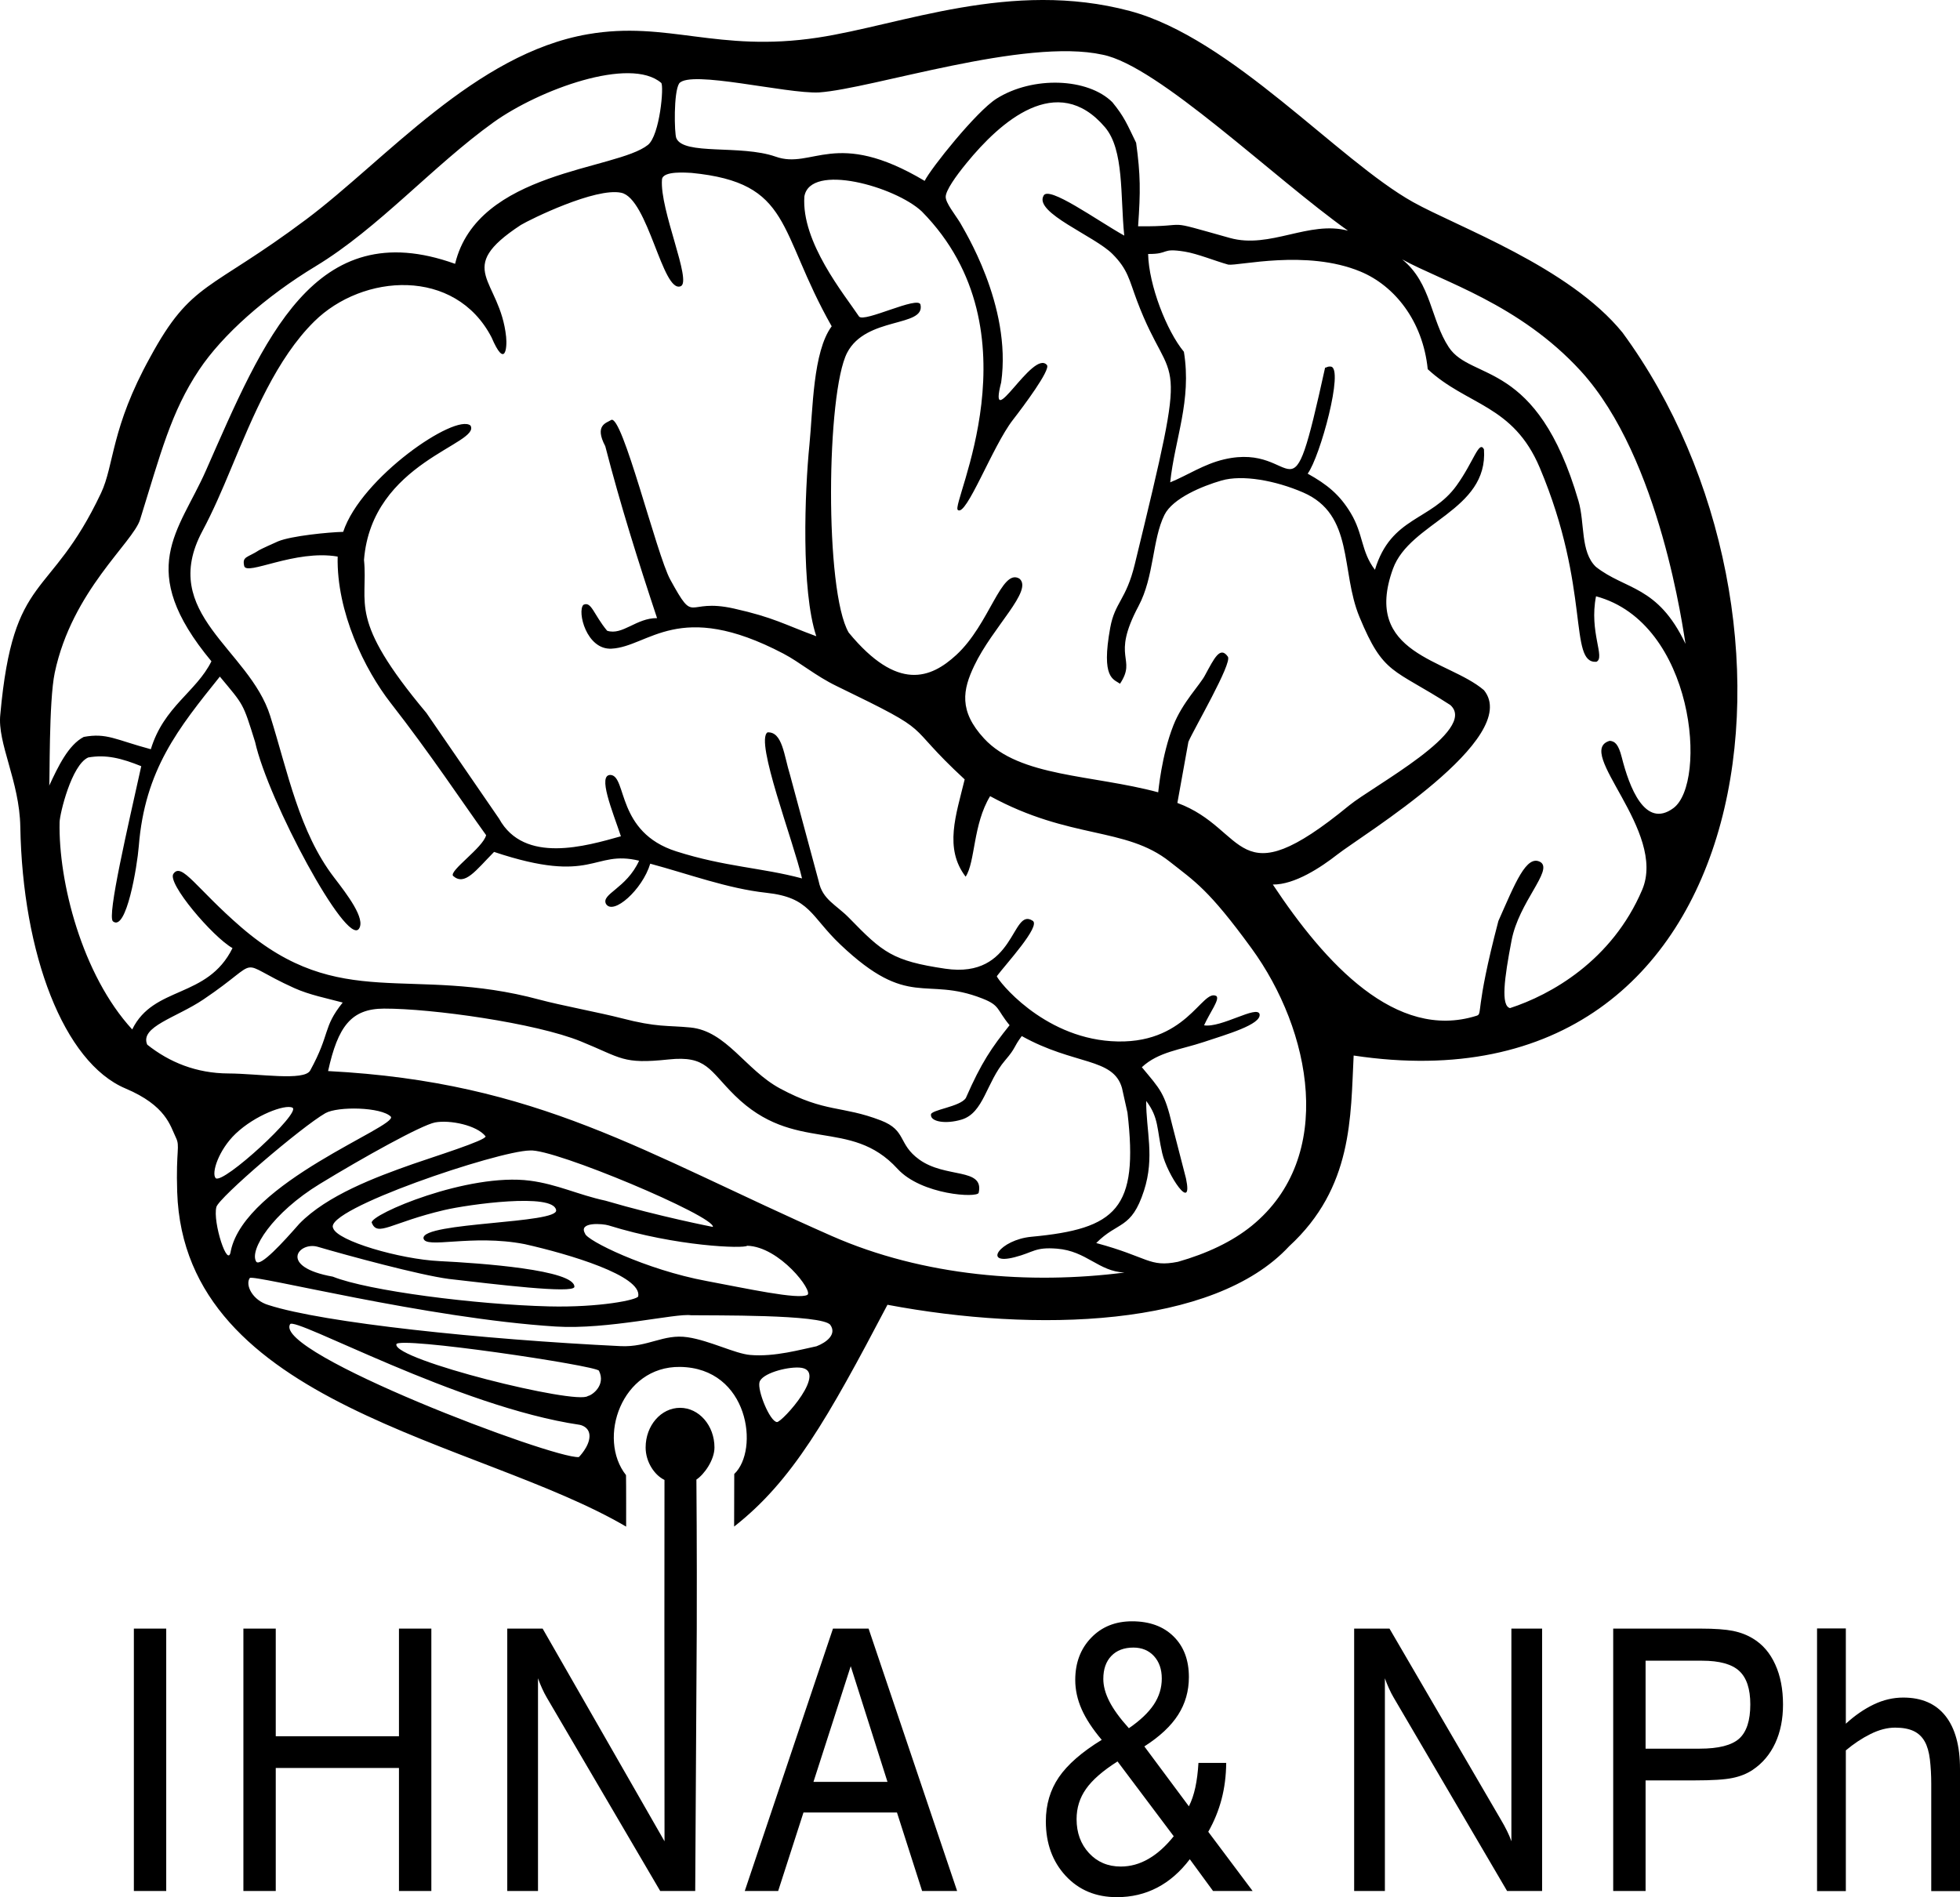 <?xml version="1.0" encoding="UTF-8"?> <svg xmlns="http://www.w3.org/2000/svg" xmlns:xlink="http://www.w3.org/1999/xlink" width="94px" height="91px" viewBox="0 0 94 91"> <!-- Generator: Sketch 54.1 (76490) - https://sketchapp.com --> <title>brain-en-dark</title> <desc>Created with Sketch.</desc> <g id="Page-1" stroke="none" stroke-width="1" fill="none" fill-rule="evenodd"> <g id="brain-en-dark" fill="#000000"> <path d="M31.864,78.111 L31.868,70.987 C31.385,70.755 30.964,70.122 30.964,69.43 C30.964,68.378 31.703,67.528 32.615,67.528 C33.527,67.528 34.265,68.378 34.265,69.43 C34.265,70.027 33.778,70.72 33.399,70.97 C33.399,71.078 33.429,74.367 33.416,78.111 L31.864,78.111 Z M33.416,78.111 L33.342,90.704 L31.663,90.704 L26.227,81.432 C26.145,81.293 26.069,81.144 25.999,80.989 C25.929,80.834 25.862,80.674 25.802,80.501 L25.802,90.704 L24.328,90.704 L24.328,78.118 L26.024,78.118 C27.279,80.292 30.777,86.422 31.87,88.32 L31.864,78.111 L33.416,78.111 Z M7.061,50.108 C8.127,50.956 9.419,51.483 10.955,51.49 C12.417,51.496 14.591,51.866 14.877,51.347 C15.859,49.555 15.465,49.298 16.436,48.088 C15.659,47.88 14.844,47.723 14.109,47.392 C11.162,46.059 12.751,45.921 9.757,47.939 C8.453,48.818 6.691,49.246 7.061,50.108 L7.061,50.108 Z M94,90.709 L92.621,90.709 L92.621,85.562 C92.621,85.148 92.599,84.758 92.556,84.393 C92.512,84.029 92.427,83.746 92.312,83.54 C92.188,83.316 92.012,83.144 91.783,83.035 C91.553,82.924 91.255,82.868 90.888,82.868 C90.512,82.868 90.118,82.971 89.707,83.175 C89.296,83.379 88.903,83.642 88.525,83.959 L88.525,90.709 L87.144,90.709 L87.144,78.111 L88.525,78.111 L88.525,82.68 C88.955,82.286 89.4,81.979 89.86,81.758 C90.32,81.537 90.792,81.426 91.278,81.426 C92.162,81.426 92.838,81.719 93.303,82.307 C93.767,82.895 94,83.742 94,84.846 L94,90.709 L94,90.709 Z M6.42,90.704 L6.42,78.118 L7.972,78.118 L7.972,90.704 L6.42,90.704 Z M11.673,90.704 L11.673,78.118 L13.225,78.118 L13.225,83.281 L19.134,83.281 L19.134,78.118 L20.687,78.118 L20.687,90.704 L19.134,90.704 L19.134,84.804 L13.225,84.804 L13.225,90.704 L11.673,90.704 Z M39.013,85.47 L42.563,85.47 L40.8,79.921 L39.013,85.47 Z M35.718,90.704 L39.949,78.118 L41.657,78.118 L45.903,90.704 L44.224,90.704 L43.018,86.939 L38.534,86.939 L37.32,90.704 L35.718,90.704 L35.718,90.704 Z M54.14,82.896 C54.681,82.526 55.079,82.146 55.336,81.761 C55.592,81.374 55.718,80.959 55.718,80.513 C55.718,80.07 55.594,79.711 55.344,79.437 C55.094,79.165 54.763,79.028 54.357,79.028 C53.908,79.028 53.553,79.163 53.297,79.431 C53.042,79.697 52.914,80.064 52.914,80.531 C52.914,80.872 53.012,81.233 53.205,81.61 C53.397,81.989 53.709,82.418 54.14,82.896 L54.14,82.896 Z M53.596,84.49 C52.897,84.933 52.392,85.371 52.089,85.802 C51.784,86.231 51.632,86.715 51.632,87.258 C51.632,87.911 51.83,88.454 52.228,88.886 C52.624,89.315 53.134,89.531 53.752,89.531 C54.216,89.531 54.66,89.408 55.083,89.162 C55.507,88.918 55.908,88.556 56.291,88.078 L53.596,84.49 L53.596,84.49 Z M52.838,83.454 C52.399,82.934 52.077,82.444 51.874,81.983 C51.671,81.523 51.568,81.053 51.568,80.58 C51.568,79.761 51.822,79.086 52.331,78.558 C52.838,78.03 53.493,77.768 54.293,77.768 C55.13,77.768 55.793,78.01 56.282,78.492 C56.772,78.973 57.018,79.624 57.018,80.443 C57.018,81.112 56.846,81.715 56.503,82.252 C56.16,82.791 55.621,83.296 54.882,83.769 L57.018,86.642 C57.15,86.383 57.253,86.08 57.327,85.738 C57.4,85.397 57.451,85.002 57.477,84.559 L58.808,84.559 C58.802,85.175 58.729,85.756 58.586,86.3 C58.441,86.85 58.229,87.368 57.947,87.864 L60.075,90.704 L58.177,90.704 L57.062,89.18 C56.603,89.783 56.083,90.239 55.497,90.543 C54.91,90.849 54.267,91 53.564,91 C52.558,91 51.739,90.659 51.106,89.974 C50.475,89.291 50.158,88.419 50.158,87.36 C50.158,86.56 50.367,85.857 50.781,85.248 C51.198,84.639 51.882,84.04 52.838,83.454 L52.838,83.454 Z M64.944,90.704 L64.944,78.118 L66.639,78.118 L71.968,87.261 C72.086,87.459 72.189,87.646 72.276,87.824 C72.364,87.999 72.432,88.165 72.485,88.32 L72.485,78.118 L73.958,78.118 L73.958,90.704 L72.279,90.704 L66.843,81.432 C66.76,81.293 66.684,81.144 66.615,80.989 C66.544,80.834 66.478,80.674 66.418,80.501 L66.418,90.704 L64.944,90.704 L64.944,90.704 Z M78.921,83.877 L81.516,83.877 C82.419,83.877 83.048,83.716 83.407,83.398 C83.764,83.077 83.943,82.531 83.943,81.755 C83.943,81.007 83.766,80.473 83.409,80.146 C83.056,79.822 82.461,79.658 81.633,79.658 L78.921,79.658 L78.921,83.877 L78.921,83.877 Z M77.368,90.704 L77.368,78.118 L81.564,78.118 C82.245,78.118 82.763,78.157 83.119,78.229 C83.475,78.302 83.792,78.425 84.072,78.596 C84.537,78.877 84.89,79.288 85.138,79.836 C85.388,80.382 85.512,81.023 85.512,81.759 C85.512,82.459 85.388,83.077 85.138,83.615 C84.89,84.148 84.531,84.577 84.056,84.895 C83.782,85.078 83.462,85.207 83.093,85.282 C82.723,85.361 82.115,85.399 81.27,85.399 L78.921,85.399 L78.921,90.704 L77.368,90.704 L77.368,90.704 Z M64.65,11.066 C61.099,8.548 55.54,3.146 52.88,2.624 C49.14,1.799 41.83,4.26 39.273,4.434 C37.702,4.505 33.1,3.341 32.573,4 C32.299,4.42 32.341,6.396 32.434,6.623 C32.781,7.463 35.518,6.928 37.19,7.511 C38.968,8.152 40.052,6.119 44.346,8.676 C44.641,8.078 46.827,5.34 47.794,4.731 C49.539,3.634 52.176,3.738 53.347,4.902 C53.925,5.606 54.054,5.959 54.488,6.849 C54.699,8.391 54.701,9.178 54.582,10.855 C57.323,10.882 55.57,10.459 58.984,11.414 C60.913,11.953 62.771,10.563 64.65,11.066 L64.65,11.066 Z M67.248,12.442 C68.649,13.58 68.611,15.334 69.483,16.655 C70.57,18.302 73.707,17.188 75.703,24.029 C76.016,25.101 75.786,26.46 76.534,27.186 C77.958,28.31 79.499,28.065 80.836,30.885 C80.739,30.355 79.646,21.988 75.814,17.797 C72.871,14.579 69.165,13.502 67.248,12.442 L67.248,12.442 Z M31.711,3.976 C30.229,2.699 25.87,4.289 23.667,5.868 C20.77,7.947 18.148,10.949 15.142,12.768 C12.731,14.226 10.668,16.065 9.55,17.74 C8.201,19.76 7.704,21.755 6.719,24.921 C6.374,26.032 3.459,28.332 2.626,32.265 C2.334,33.638 2.396,37.582 2.359,37.687 C2.788,36.766 3.275,35.734 4.017,35.347 C5.128,35.144 5.529,35.481 7.234,35.938 C7.851,33.894 9.418,33.183 10.14,31.72 C6.462,27.294 8.587,25.495 9.874,22.575 C12.641,16.301 15.067,10.224 21.826,12.655 C22.903,8.181 29.566,8.166 31.075,6.95 C31.645,6.491 31.852,4.117 31.711,3.976 L31.711,3.976 Z M40.703,30.343 C43.053,33.197 44.648,32.532 45.86,31.418 C47.465,29.943 48.02,27.243 48.888,27.753 C49.568,28.319 47.608,30.069 46.721,31.938 C46.176,33.081 45.971,34.099 47.197,35.425 C48.907,37.276 52.381,37.153 55.546,38.004 C55.557,37.957 55.702,36.245 56.275,34.792 C56.709,33.69 57.566,32.835 57.795,32.382 C58.228,31.589 58.515,30.966 58.888,31.499 C59.106,31.809 57.257,34.967 56.995,35.581 L56.466,38.514 C59.87,39.767 59.184,43.169 64.698,38.64 C65.84,37.704 70.916,35.024 69.554,33.816 C66.799,32.038 66.359,32.396 65.198,29.591 C64.283,27.38 64.957,24.687 62.494,23.62 C61.166,23.047 59.588,22.757 58.577,23.05 C57.653,23.318 56.242,23.901 55.846,24.697 C55.258,25.879 55.356,27.659 54.603,29.071 C53.255,31.603 54.543,31.543 53.715,32.796 C53.409,32.571 52.798,32.56 53.246,30.107 C53.471,28.877 54.005,28.788 54.423,27.067 C57.125,15.969 56.269,19.059 54.524,14.411 C54.151,13.416 54.097,12.93 53.354,12.184 C52.496,11.319 49.593,10.209 50.046,9.392 C50.271,8.872 52.618,10.576 53.918,11.301 C53.723,9.37 53.917,7.19 52.994,6.103 C50.695,3.401 47.963,5.854 46.362,7.814 C45.827,8.464 45.355,9.142 45.355,9.442 C45.355,9.738 45.786,10.261 46.052,10.692 C46.185,10.958 48.538,14.642 48.016,18.338 C47.357,20.926 49.552,16.709 50.213,17.513 C50.381,17.751 49.094,19.475 48.575,20.144 C47.601,21.4 46.342,24.8 45.938,24.462 C45.561,24.223 49.898,15.912 44.209,10.142 C42.933,8.944 38.856,7.798 38.577,9.423 C38.424,11.613 40.49,14.121 41.198,15.18 C41.433,15.495 44.043,14.166 44.146,14.613 C44.381,15.71 41.54,15.168 40.63,16.916 C39.633,18.827 39.538,28.351 40.703,30.343 L40.703,30.343 Z M15.606,53.394 C16.202,53.058 18.288,53.097 18.745,53.563 C19.075,54.036 11.757,56.708 11.069,60.002 C10.938,60.929 10.188,58.607 10.378,57.894 C10.5,57.441 14.452,54.057 15.606,53.394 L15.606,53.394 Z M14.025,53.131 C14.468,53.357 10.71,56.814 10.345,56.514 C10.123,56.276 10.487,55.155 11.298,54.382 C12.234,53.489 13.678,52.954 14.025,53.131 L14.025,53.131 Z M27.803,68.343 C27.803,68.343 28.285,68.42 28.272,68.903 C28.258,69.396 27.761,69.891 27.761,69.891 C26.535,69.982 13.112,64.901 13.91,63.52 C14.099,63.114 21.975,67.487 27.803,68.343 L27.803,68.343 Z M28.725,65.749 C29.066,66.434 28.408,66.924 28.194,66.961 C27.664,67.401 18.872,65.228 19.009,64.481 C19.058,64.08 28.598,65.5 28.725,65.749 L28.725,65.749 Z M12.881,62.599 C12.11,62.375 11.747,61.633 11.98,61.301 C12.184,61.123 20.47,63.238 26.655,63.629 C29.144,63.786 32.421,62.982 33.137,63.087 C34.079,63.105 39.457,63.034 39.823,63.553 C40.143,64.006 39.629,64.396 39.159,64.575 C38.438,64.722 37.154,65.096 35.975,64.992 C35.245,64.928 34.04,64.301 32.981,64.143 C31.818,63.968 31.081,64.632 29.764,64.569 C23.119,64.249 15.514,63.45 12.881,62.599 L12.881,62.599 Z M23.287,54.504 C23.348,54.689 20.765,55.496 19.809,55.831 C18.021,56.459 15.679,57.336 14.355,58.699 C13.572,59.593 12.491,60.777 12.289,60.519 C11.939,59.965 13.062,58.179 15.339,56.788 C17.426,55.514 20.203,53.971 20.864,53.839 C21.58,53.707 22.866,53.971 23.287,54.504 L23.287,54.504 Z M25.415,55.185 C26.556,55.079 34.298,58.344 34.19,58.851 C34.19,58.851 31.631,58.354 29.036,57.592 C27.727,57.31 26.732,56.805 25.417,56.633 C22.441,56.245 17.75,58.253 17.827,58.648 C18.112,59.349 18.73,58.645 21.314,58.04 C22.459,57.773 26.537,57.204 26.67,58.041 C26.83,58.7 20.253,58.615 20.31,59.392 C20.383,59.931 22.613,59.18 25.166,59.677 C27.302,60.157 30.79,61.195 30.609,62.179 C30.577,62.35 28.747,62.722 26.329,62.663 C22.822,62.576 17.653,61.915 15.961,61.236 C13.336,60.766 14.318,59.557 15.22,59.799 C16.682,60.227 20.12,61.161 21.529,61.346 C23.72,61.598 27.489,62.064 27.548,61.729 C27.575,60.91 23.055,60.587 21.062,60.49 C19.194,60.398 16.159,59.527 15.975,58.902 C15.522,58.016 23.885,55.201 25.415,55.185 L25.415,55.185 Z M35.835,59.754 C37.392,59.796 39.019,61.944 38.721,62.11 C38.288,62.352 35.767,61.796 33.885,61.445 C30.97,60.903 28.104,59.488 28.056,59.163 C27.726,58.596 28.913,58.692 29.187,58.778 C32.448,59.794 35.682,59.899 35.835,59.754 L35.835,59.754 Z M38.329,65.597 C39.81,65.676 37.503,68.232 37.261,68.211 C36.918,68.18 36.315,66.694 36.425,66.296 C36.54,65.883 37.696,65.564 38.329,65.597 L38.329,65.597 Z M39.879,59.281 C44.296,61.229 49.401,61.621 53.929,61.039 C52.682,60.986 52.115,60.007 50.695,59.894 C49.626,59.809 49.585,60.068 48.661,60.304 C47.106,60.705 47.954,59.464 49.466,59.323 C53.552,58.942 54.609,57.976 54.073,53.372 C54.071,53.357 53.819,52.218 53.809,52.185 C53.39,50.718 51.53,51.105 49.003,49.696 C48.574,50.275 48.744,50.232 48.208,50.857 C47.295,51.922 47.184,53.383 46.115,53.703 C45.347,53.932 44.629,53.803 44.648,53.474 C44.608,53.232 46.052,53.097 46.322,52.665 C47.067,50.962 47.563,50.245 48.419,49.176 C47.784,48.409 47.973,48.232 47.111,47.894 C44.346,46.808 43.604,48.439 40.304,45.307 C38.863,43.939 38.862,43.051 36.749,42.823 C34.905,42.624 33.003,41.916 31.185,41.428 C30.808,42.679 29.408,43.92 29.063,43.358 C28.818,42.876 30.039,42.624 30.651,41.285 C28.415,40.744 28.492,42.467 23.695,40.863 C22.813,41.757 22.291,42.512 21.729,42.014 C21.528,41.766 23.163,40.665 23.314,40.06 C22.154,38.451 20.636,36.152 18.739,33.722 C17.493,32.124 16.134,29.357 16.194,26.697 C14.146,26.343 11.817,27.641 11.711,27.146 C11.607,26.679 11.868,26.757 12.43,26.388 C12.482,26.353 13.183,26.029 13.335,25.967 C13.978,25.701 15.765,25.528 16.459,25.511 C17.321,22.899 21.843,19.815 22.564,20.411 C23.082,21.303 17.831,22.142 17.457,26.855 C17.669,28.994 16.642,29.651 20.451,34.198 L23.936,39.27 C25.141,41.46 28.108,40.582 29.778,40.113 C29.375,38.906 28.632,37.132 29.292,37.172 C30.073,37.249 29.556,39.922 32.434,40.837 C34.774,41.583 36.54,41.618 38.464,42.134 C38.05,40.333 36.196,35.534 36.809,35.129 C37.526,35.088 37.6,36.242 37.888,37.166 L39.264,42.272 C39.443,43.158 40.103,43.391 40.736,44.044 C42.332,45.684 42.805,46.092 45.332,46.465 C48.722,46.967 48.496,43.499 49.522,44.163 C49.944,44.404 48.22,46.267 47.806,46.825 C47.866,47.035 49.968,49.717 53.283,49.941 C56.905,50.187 57.641,47.397 58.338,47.777 C58.508,47.934 58.036,48.546 57.746,49.181 C58.577,49.313 60.292,48.198 60.409,48.646 C60.501,49.144 58.803,49.623 57.733,49.981 C56.618,50.353 55.555,50.45 54.762,51.19 C55.656,52.268 55.854,52.412 56.222,53.977 L56.879,56.525 C57.236,58.222 55.979,56.362 55.738,55.309 C55.474,54.162 55.586,53.614 54.971,52.809 C54.959,54.219 55.39,55.491 54.864,57.113 C54.257,58.988 53.616,58.568 52.574,59.624 C55.084,60.298 55.111,60.801 56.497,60.523 C57.887,60.127 59.1,59.554 60.031,58.798 C64.094,55.49 62.884,49.414 60.021,45.486 C57.951,42.644 57.307,42.286 56.101,41.332 C53.972,39.644 51.335,40.286 47.485,38.189 C46.658,39.549 46.778,41.347 46.311,42.051 C45.27,40.688 45.85,39.097 46.265,37.385 C43.166,34.521 45.066,35.304 40.12,32.906 C39.118,32.422 38.361,31.765 37.57,31.351 C32.539,28.712 31.122,31.02 29.329,31.114 C28.123,31.178 27.673,29.326 27.978,29.012 C28.362,28.82 28.468,29.474 29.118,30.255 C29.857,30.492 30.515,29.638 31.512,29.649 C30.599,26.897 29.755,24.219 29.028,21.401 C28.487,20.381 29.1,20.286 29.305,20.148 C29.829,19.796 31.489,26.606 32.145,27.801 C33.372,30.042 32.848,28.665 35.192,29.188 C37.118,29.619 37.599,29.949 39.149,30.518 C38.415,28.316 38.595,23.557 38.82,21.331 C38.986,19.66 38.981,16.875 39.887,15.651 C37.273,11.038 38.015,8.769 33.162,8.293 C32.968,8.288 31.782,8.174 31.748,8.611 C31.633,10.064 33.198,13.502 32.647,13.729 C31.774,14.088 31.087,9.521 29.794,9.246 C28.561,8.982 25.434,10.518 24.981,10.79 C21.72,12.93 23.979,13.356 24.273,16.152 C24.329,16.693 24.224,17.703 23.574,16.182 C21.828,12.819 17.396,13.118 15.068,15.422 C13.27,17.202 12.158,19.892 11.073,22.492 C10.633,23.548 10.221,24.507 9.706,25.475 C7.587,29.438 11.952,31.126 12.959,34.341 C13.805,37.041 14.352,39.909 16.02,42.086 C16.652,42.91 17.549,44.077 17.213,44.551 C16.618,45.405 12.86,38.404 12.234,35.588 C11.641,33.69 11.701,33.846 10.544,32.454 C8.552,34.938 6.946,36.917 6.655,40.599 C6.581,41.538 6.061,44.708 5.419,44.195 C5.118,43.971 6.144,39.61 6.774,36.751 C5.83,36.373 5.101,36.181 4.231,36.333 C3.43,36.687 2.868,39.031 2.858,39.434 C2.796,42.289 3.932,46.759 6.341,49.379 C7.368,47.266 9.946,47.918 11.151,45.477 C10.211,44.951 7.978,42.336 8.321,41.907 C8.717,41.348 9.423,42.624 11.571,44.479 C16.325,48.576 19.665,46.275 25.885,47.952 C26.864,48.217 28.814,48.582 29.793,48.837 C31.525,49.288 31.995,49.176 33.111,49.285 C34.838,49.451 35.758,51.321 37.411,52.211 C39.596,53.387 40.364,53.019 42.248,53.744 C43.489,54.224 43.052,54.869 44.081,55.615 C45.354,56.538 47.205,55.992 46.937,57.211 C46.892,57.472 44.194,57.321 43.043,56.062 C40.767,53.572 38.112,55.373 35.237,52.541 C34.011,51.333 33.896,50.624 32.066,50.818 C29.843,51.054 29.826,50.75 27.856,49.951 C25.683,49.067 20.7,48.372 18.415,48.379 C16.842,48.385 16.207,49.231 15.735,51.375 C25.843,51.901 30.822,55.289 39.879,59.281 L39.879,59.281 Z M56.779,16.874 C57.162,19.227 56.341,21.048 56.122,23.136 C56.946,22.802 57.733,22.263 58.701,22.036 C62.388,21.167 61.796,25.613 63.551,17.633 C63.608,17.649 63.647,17.565 63.825,17.584 C64.469,17.65 63.315,21.908 62.715,22.719 C63.651,23.24 64.246,23.725 64.774,24.599 C65.395,25.626 65.265,26.446 65.941,27.331 C66.713,24.768 68.629,24.995 69.854,23.292 C70.686,22.136 70.929,21.099 71.17,21.552 C71.376,24.5 67.619,25.041 66.805,27.284 C65.312,31.403 69.443,31.623 71.17,33.106 C73.018,35.396 65.316,40.066 64.143,40.984 C63.352,41.603 62.092,42.439 61.044,42.428 C63.561,46.225 66.946,49.929 70.799,48.727 C71.136,48.623 70.697,48.608 71.862,44.175 C72.653,42.4 73.208,40.941 73.893,41.359 C74.474,41.768 72.845,43.269 72.494,45.107 C72.137,46.966 71.977,48.238 72.418,48.355 C74.364,47.724 77.305,46.088 78.756,42.685 C79.96,39.861 75.471,36.034 77.201,35.534 C77.445,35.554 77.618,35.689 77.779,36.327 C78.136,37.739 78.888,39.77 80.253,38.764 C81.895,37.556 81.282,29.873 76.544,28.602 C76.203,30.32 77.005,31.548 76.56,31.744 C75.214,31.833 76.299,28.254 73.847,22.437 C72.569,19.404 70.355,19.455 68.473,17.708 C68.238,15.386 66.874,13.7 65.245,13.025 C62.656,11.95 59.393,12.765 58.907,12.693 C58.287,12.521 57.426,12.168 56.823,12.07 C55.653,11.881 56.115,12.193 55.063,12.182 C55.095,13.675 55.952,15.877 56.779,16.874 L56.779,16.874 Z M35.208,73.224 C37.998,71.038 39.69,68.055 42.562,62.585 C49.649,63.922 58.199,63.69 61.825,59.78 C64.892,56.961 64.771,53.565 64.92,50.63 C84.778,53.62 87.711,29.435 77.816,15.955 C75.256,12.8 69.903,10.886 67.77,9.694 C64.179,7.688 59.066,1.828 54.183,0.526 C48.485,-0.993 43.229,1.199 39.217,1.805 C34.402,2.534 32.012,0.983 28.196,1.641 C22.795,2.572 18.483,7.677 14.694,10.517 C10.043,14.003 9.189,13.471 7.202,17.134 C5.316,20.538 5.484,22.299 4.845,23.652 C2.377,28.87 0.64,27.357 0.015,34.269 C-0.138,35.645 0.936,37.465 0.974,39.659 C1.083,45.759 3.054,50.958 6.018,52.21 C7.97,53.035 8.164,54.003 8.435,54.564 C8.649,55.005 8.431,55.136 8.498,57.178 C8.838,67.444 22.939,69.066 30.029,73.226 C30.029,73.226 30.033,71.133 30.023,70.756 C28.634,69.002 29.803,65.528 32.614,65.566 C35.918,65.611 36.427,69.554 35.214,70.702 C35.214,70.702 35.208,73.224 35.208,73.224 L35.208,73.224 Z" id="path7"></path> </g> </g> </svg> 